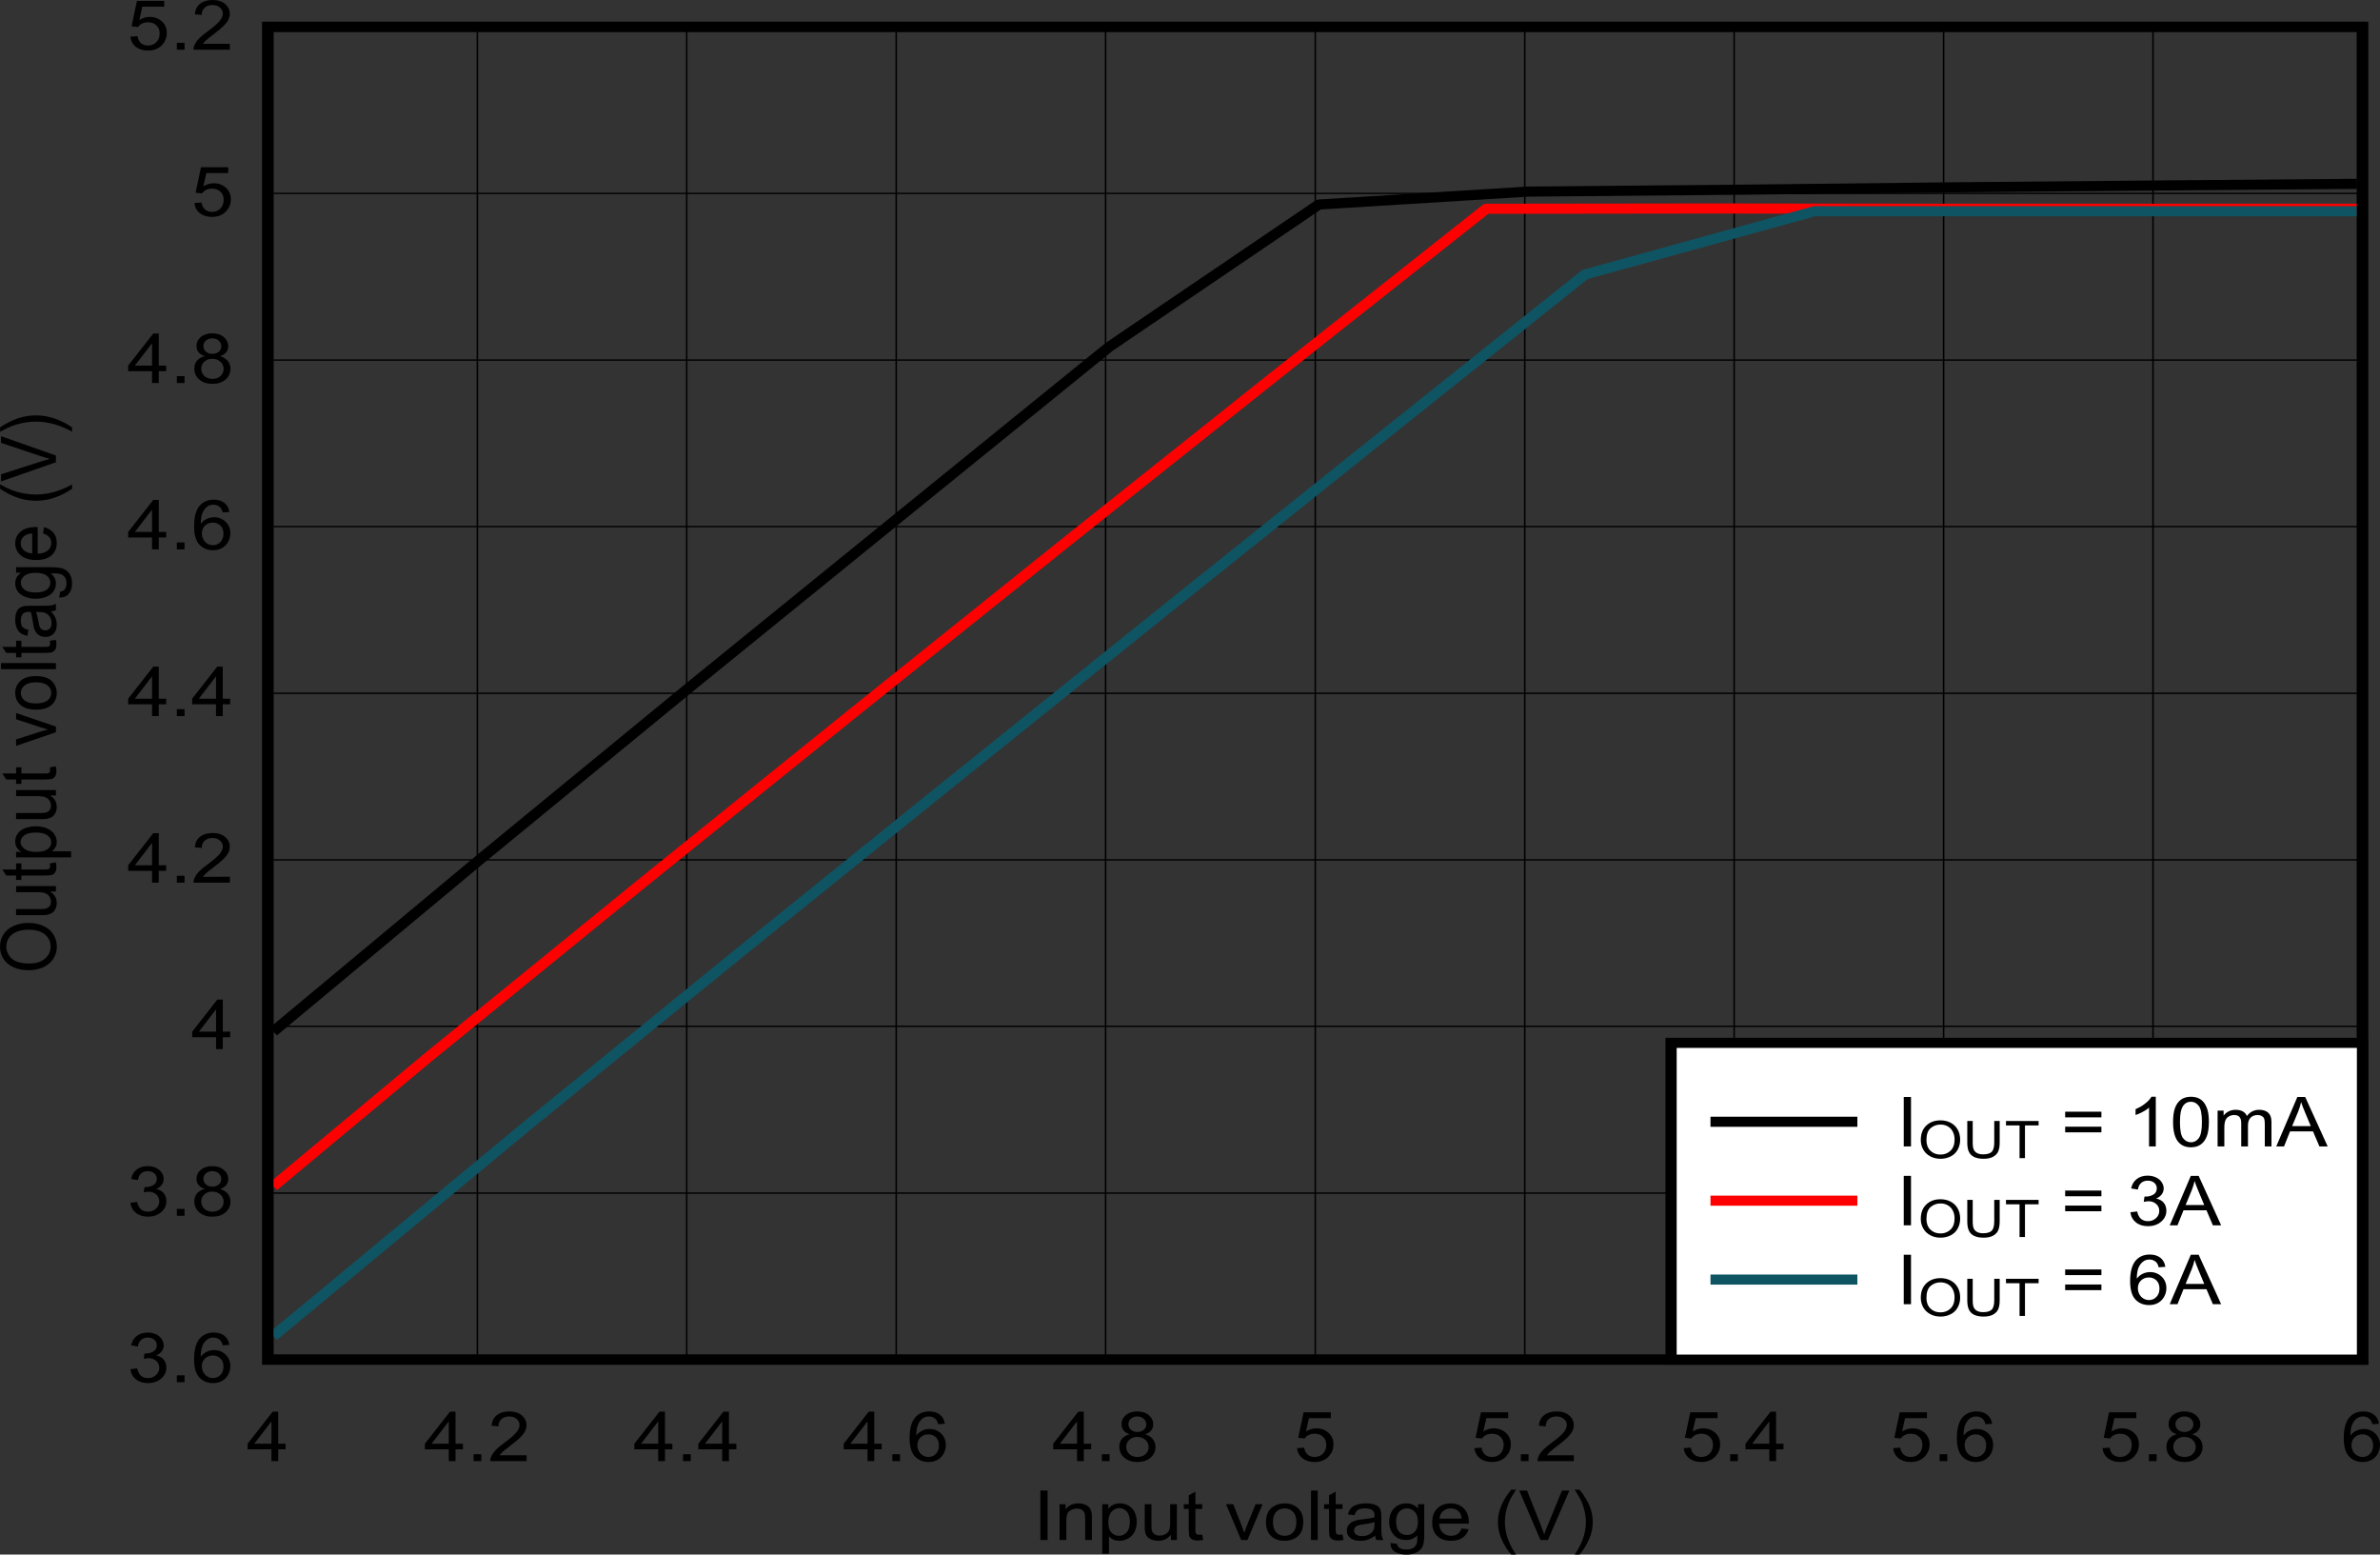 <?xml version="1.0" encoding="UTF-8" standalone="no"?>
<svg
   xmlns:dc="http://purl.org/dc/elements/1.1/"
   xmlns:cc="http://creativecommons.org/ns#"
   xmlns:rdf="http://www.w3.org/1999/02/22-rdf-syntax-ns#"
   xmlns:svg="http://www.w3.org/2000/svg"
   xmlns="http://www.w3.org/2000/svg"
   xmlns:xlink="http://www.w3.org/1999/xlink"
   xmlns:sodipodi="http://sodipodi.sourceforge.net/DTD/sodipodi-0.dtd"
   xmlns:inkscape="http://www.inkscape.org/namespaces/inkscape"
   sodipodi:docname="Dropout_5V_400kHz_AUTO.pdf"
   id="svg512"
   version="1.2"
   viewBox="0 0 512.928 334.955"
   height="334.955pt"
   width="512.928pt">
  <rect x="0" y="0" width="512.928" height="334.955" fill="#333333" stroke="none"/>
  <sodipodi:namedview
     id="namedview514"
     inkscape:window-height="480"
     inkscape:window-width="640"
     inkscape:pageshadow="2"
     inkscape:pageopacity="0"
     guidetolerance="10"
     gridtolerance="10"
     objecttolerance="10"
     borderopacity="1"
     bordercolor="#666666"
     pagecolor="#ffffff" />
  <defs
     id="defs145">
    <g
       id="g143">
      <symbol
         id="glyph0-0"
         overflow="visible">
        <path
           inkscape:connector-curvature="0"
           id="path2"
           d="m 2.062,0 v -9.312 h 8.266 V 0 Z m 0.266,-0.234 h 7.75 v -8.844 h -7.75 z m 0,0"
           style="stroke:none" />
      </symbol>
      <symbol
         id="glyph0-1"
         overflow="visible">
        <path
           inkscape:connector-curvature="0"
           id="path5"
           d="m 1.547,0 v -10.656 h 1.562 V 0 Z m 0,0"
           style="stroke:none" />
      </symbol>
      <symbol
         id="glyph0-2"
         overflow="visible">
        <path
           inkscape:connector-curvature="0"
           id="path8"
           d="M 1.094,0 V -7.719 H 2.391 V -6.625 C 3.023,-7.465 3.938,-7.891 5.125,-7.891 c 0.52,0 0.992,0.086 1.422,0.25 0.434,0.168 0.758,0.387 0.969,0.656 0.215,0.273 0.367,0.598 0.453,0.969 C 8.027,-5.773 8.062,-5.352 8.062,-4.75 V 0 H 6.609 v -4.703 c 0,-0.527 -0.059,-0.926 -0.172,-1.188 C 6.32,-6.16 6.117,-6.375 5.828,-6.531 5.547,-6.684 5.207,-6.766 4.812,-6.766 c -0.617,0 -1.148,0.18 -1.594,0.531 -0.449,0.355 -0.672,1.027 -0.672,2.016 V 0 Z m 0,0"
           style="stroke:none" />
      </symbol>
      <symbol
         id="glyph0-3"
         overflow="visible">
        <path
           inkscape:connector-curvature="0"
           id="path11"
           d="M 1.094,2.953 V -7.719 h 1.312 v 1 c 0.309,-0.395 0.664,-0.688 1.062,-0.875 0.395,-0.195 0.875,-0.297 1.438,-0.297 0.727,0 1.367,0.176 1.922,0.516 0.559,0.336 0.984,0.809 1.266,1.422 0.289,0.617 0.438,1.293 0.438,2.031 0,0.793 -0.16,1.508 -0.469,2.141 -0.312,0.625 -0.773,1.113 -1.375,1.453 -0.605,0.332 -1.238,0.5 -1.891,0.5 -0.492,0 -0.93,-0.09 -1.312,-0.266 -0.387,-0.184 -0.699,-0.422 -0.938,-0.703 v 3.75 z M 2.406,-3.812 c 0,0.992 0.223,1.727 0.672,2.203 0.445,0.469 0.988,0.703 1.625,0.703 0.645,0 1.195,-0.242 1.656,-0.734 0.457,-0.488 0.688,-1.25 0.688,-2.281 0,-0.988 -0.227,-1.727 -0.672,-2.219 C 5.926,-6.629 5.387,-6.875 4.766,-6.875 c -0.625,0 -1.18,0.262 -1.656,0.781 -0.469,0.523 -0.703,1.285 -0.703,2.281 z m 0,0"
           style="stroke:none" />
      </symbol>
      <symbol
         id="glyph0-4"
         overflow="visible">
        <path
           inkscape:connector-curvature="0"
           id="path14"
           d="m 6.703,0 v -1.141 c -0.668,0.875 -1.574,1.312 -2.719,1.312 -0.5,0 -0.977,-0.086 -1.422,-0.25 C 2.125,-0.254 1.801,-0.473 1.594,-0.734 1.383,-1.004 1.23,-1.332 1.141,-1.719 1.086,-1.965 1.062,-2.375 1.062,-2.938 v -4.781 h 1.453 v 4.281 c 0,0.688 0.023,1.148 0.078,1.375 0.09,0.344 0.285,0.617 0.578,0.812 0.301,0.199 0.672,0.297 1.109,0.297 0.434,0 0.844,-0.098 1.219,-0.297 0.383,-0.207 0.656,-0.484 0.812,-0.828 0.152,-0.34 0.234,-0.844 0.234,-1.5 V -7.719 H 8 V 0 Z m 0,0"
           style="stroke:none" />
      </symbol>
      <symbol
         id="glyph0-5"
         overflow="visible">
        <path
           inkscape:connector-curvature="0"
           id="path17"
           d="m 4.266,-1.172 0.203,1.156 c -0.406,0.082 -0.773,0.125 -1.094,0.125 -0.531,0 -0.945,-0.074 -1.234,-0.219 C 1.859,-0.262 1.652,-0.461 1.531,-0.703 1.414,-0.949 1.359,-1.473 1.359,-2.266 v -4.438 h -1.062 V -7.719 h 1.062 v -1.922 l 1.438,-0.781 v 2.703 h 1.469 v 1.016 H 2.797 V -2.188 c 0,0.375 0.023,0.617 0.078,0.719 0.051,0.105 0.133,0.191 0.25,0.25 0.113,0.062 0.281,0.094 0.5,0.094 0.152,0 0.367,-0.016 0.641,-0.047 z m 0,0"
           style="stroke:none" />
      </symbol>
      <symbol
         id="glyph0-6"
         overflow="visible">
        <path
           inkscape:connector-curvature="0"
           id="path20"
           d=""
           style="stroke:none" />
      </symbol>
      <symbol
         id="glyph0-7"
         overflow="visible">
        <path
           inkscape:connector-curvature="0"
           id="path23"
           d="M 3.469,0 0.203,-7.719 H 1.75 l 1.828,4.625 c 0.195,0.5 0.383,1.02 0.562,1.547 0.121,-0.402 0.301,-0.895 0.531,-1.469 l 1.906,-4.703 h 1.5 L 4.828,0 Z m 0,0"
           style="stroke:none" />
      </symbol>
      <symbol
         id="glyph0-8"
         overflow="visible">
        <path
           inkscape:connector-curvature="0"
           id="path26"
           d="m 0.547,-3.859 c 0,-1.426 0.441,-2.484 1.328,-3.172 0.738,-0.57 1.633,-0.859 2.688,-0.859 1.184,0 2.148,0.352 2.891,1.047 0.746,0.688 1.125,1.648 1.125,2.875 0,0.992 -0.168,1.773 -0.5,2.344 -0.324,0.574 -0.805,1.02 -1.438,1.328 -0.637,0.309 -1.332,0.469 -2.078,0.469 -1.199,0 -2.168,-0.344 -2.906,-1.031 -0.742,-0.695 -1.109,-1.695 -1.109,-3 z m 1.5,0 c 0,0.992 0.238,1.73 0.719,2.219 0.477,0.492 1.078,0.734 1.797,0.734 0.727,0 1.332,-0.242 1.812,-0.734 0.477,-0.496 0.719,-1.254 0.719,-2.266 0,-0.957 -0.246,-1.68 -0.734,-2.172 C 5.879,-6.566 5.277,-6.812 4.562,-6.812 c -0.719,0 -1.32,0.246 -1.797,0.734 -0.48,0.492 -0.719,1.23 -0.719,2.219 z m 0,0"
           style="stroke:none" />
      </symbol>
      <symbol
         id="glyph0-9"
         overflow="visible">
        <path
           inkscape:connector-curvature="0"
           id="path29"
           d="M 1.062,0 V -10.656 H 2.516 V 0 Z m 0,0"
           style="stroke:none" />
      </symbol>
      <symbol
         id="glyph0-10"
         overflow="visible">
        <path
           inkscape:connector-curvature="0"
           id="path32"
           d="m 6.688,-0.953 c -0.543,0.418 -1.066,0.711 -1.562,0.875 -0.492,0.164 -1.023,0.25 -1.594,0.25 -0.949,0 -1.68,-0.203 -2.188,-0.609 -0.5,-0.414 -0.75,-0.945 -0.75,-1.594 0,-0.383 0.094,-0.734 0.281,-1.047 0.195,-0.309 0.445,-0.562 0.75,-0.75 C 1.934,-4.012 2.289,-4.156 2.688,-4.25 2.965,-4.32 3.395,-4.391 3.969,-4.453 5.145,-4.574 6.008,-4.727 6.562,-4.906 6.57,-5.082 6.578,-5.195 6.578,-5.25 6.578,-5.777 6.434,-6.156 6.156,-6.375 5.789,-6.664 5.238,-6.812 4.5,-6.812 c -0.68,0 -1.184,0.113 -1.516,0.328 -0.324,0.211 -0.566,0.59 -0.719,1.141 L 0.844,-5.516 c 0.133,-0.551 0.348,-0.992 0.641,-1.328 0.289,-0.332 0.719,-0.586 1.281,-0.766 0.559,-0.184 1.211,-0.281 1.953,-0.281 0.727,0 1.32,0.082 1.781,0.234 0.457,0.148 0.789,0.34 1,0.578 0.215,0.242 0.367,0.539 0.453,0.891 0.051,0.219 0.078,0.621 0.078,1.203 v 1.75 c 0,1.219 0.031,1.992 0.094,2.312 C 8.184,-0.598 8.305,-0.289 8.484,0 H 6.969 C 6.82,-0.27 6.727,-0.586 6.688,-0.953 Z M 6.562,-3.875 c -0.531,0.199 -1.324,0.367 -2.375,0.5 -0.594,0.074 -1.02,0.164 -1.266,0.266 -0.25,0.094 -0.445,0.238 -0.578,0.422 -0.137,0.188 -0.203,0.395 -0.203,0.609 0,0.355 0.145,0.652 0.438,0.891 0.301,0.23 0.734,0.344 1.297,0.344 0.559,0 1.055,-0.109 1.484,-0.328 C 5.793,-1.398 6.117,-1.707 6.328,-2.094 6.48,-2.383 6.562,-2.816 6.562,-3.391 Z m 0,0"
           style="stroke:none" />
      </symbol>
      <symbol
         id="glyph0-11"
         overflow="visible">
        <path
           inkscape:connector-curvature="0"
           id="path35"
           d="m 0.828,0.641 1.406,0.188 c 0.059,0.395 0.227,0.68 0.5,0.859 0.352,0.238 0.844,0.359 1.469,0.359 0.676,0 1.195,-0.121 1.562,-0.359 C 6.129,1.445 6.375,1.105 6.5,0.672 6.582,0.398 6.617,-0.16 6.609,-1.016 5.973,-0.336 5.18,0 4.234,0 3.055,0 2.145,-0.379 1.5,-1.141 0.852,-1.91 0.531,-2.832 0.531,-3.906 c 0,-0.738 0.145,-1.414 0.438,-2.031 C 1.27,-6.559 1.703,-7.039 2.266,-7.375 2.824,-7.715 3.488,-7.891 4.25,-7.891 c 1.008,0 1.844,0.367 2.5,1.094 V -7.719 h 1.344 v 6.672 C 8.094,0.148 7.949,1 7.672,1.5 7.398,2.008 6.965,2.41 6.375,2.703 c -0.586,0.289 -1.305,0.438 -2.156,0.438 -1.023,0 -1.852,-0.211 -2.484,-0.625 -0.625,-0.418 -0.93,-1.043 -0.906,-1.875 z M 2.031,-4 c 0,1.012 0.219,1.754 0.656,2.219 0.445,0.469 1.008,0.703 1.688,0.703 0.664,0 1.223,-0.227 1.672,-0.688 0.457,-0.465 0.688,-1.195 0.688,-2.188 0,-0.945 -0.238,-1.66 -0.703,-2.141 C 5.562,-6.57 4.996,-6.812 4.344,-6.812 c -0.648,0 -1.195,0.242 -1.641,0.719 C 2.254,-5.625 2.031,-4.926 2.031,-4 Z m 0,0"
           style="stroke:none" />
      </symbol>
      <symbol
         id="glyph0-12"
         overflow="visible">
        <path
           inkscape:connector-curvature="0"
           id="path38"
           d="m 6.953,-2.484 1.5,0.172 c -0.23,0.781 -0.668,1.395 -1.312,1.828 -0.637,0.438 -1.457,0.656 -2.453,0.656 -1.25,0 -2.246,-0.344 -2.984,-1.031 -0.73,-0.695 -1.094,-1.676 -1.094,-2.938 0,-1.301 0.367,-2.305 1.109,-3.016 0.738,-0.715 1.703,-1.078 2.891,-1.078 1.145,0 2.078,0.355 2.797,1.062 C 8.133,-6.129 8.5,-5.145 8.5,-3.875 c 0,0.074 0,0.191 0,0.344 H 2.109 c 0.051,0.855 0.316,1.508 0.797,1.953 0.477,0.449 1.078,0.672 1.797,0.672 0.527,0 0.984,-0.125 1.359,-0.375 0.371,-0.246 0.672,-0.648 0.891,-1.203 z M 2.188,-4.609 H 6.969 C 6.906,-5.254 6.723,-5.738 6.422,-6.062 5.961,-6.559 5.363,-6.812 4.625,-6.812 c -0.668,0 -1.23,0.207 -1.688,0.609 -0.449,0.398 -0.699,0.93 -0.75,1.594 z m 0,0"
           style="stroke:none" />
      </symbol>
      <symbol
         id="glyph0-13"
         overflow="visible">
        <path
           inkscape:connector-curvature="0"
           id="path41"
           d="M 3.859,3.141 C 3.055,2.223 2.379,1.152 1.828,-0.062 1.273,-1.277 1,-2.547 1,-3.859 1,-5.012 1.207,-6.117 1.625,-7.172 2.102,-8.398 2.848,-9.625 3.859,-10.844 H 4.906 C 4.258,-9.832 3.824,-9.113 3.609,-8.688 3.285,-8.008 3.027,-7.309 2.844,-6.594 2.613,-5.688 2.5,-4.773 2.5,-3.859 c 0,2.336 0.801,4.664 2.406,7 z m 0,0"
           style="stroke:none" />
      </symbol>
      <symbol
         id="glyph0-14"
         overflow="visible">
        <path
           inkscape:connector-curvature="0"
           id="path44"
           d="M 4.656,0 0.078,-10.656 h 1.688 l 3.078,7.734 c 0.246,0.625 0.457,1.211 0.625,1.75 0.176,-0.582 0.391,-1.164 0.641,-1.75 l 3.188,-7.734 h 1.594 L 6.266,0 Z m 0,0"
           style="stroke:none" />
      </symbol>
      <symbol
         id="glyph0-15"
         overflow="visible">
        <path
           inkscape:connector-curvature="0"
           id="path47"
           d="M 2.047,3.141 H 1 c 1.613,-2.336 2.422,-4.664 2.422,-7 0,-0.902 -0.121,-1.805 -0.359,-2.703 C 2.883,-7.289 2.629,-7.988 2.297,-8.656 2.086,-9.09 1.652,-9.82 1,-10.844 h 1.047 c 1.008,1.219 1.754,2.445 2.234,3.672 0.414,1.055 0.625,2.16 0.625,3.312 0,1.312 -0.285,2.582 -0.844,3.797 C 3.508,1.152 2.836,2.223 2.047,3.141 Z m 0,0"
           style="stroke:none" />
      </symbol>
      <symbol
         id="glyph0-16"
         overflow="visible">
        <path
           inkscape:connector-curvature="0"
           id="path50"
           d="M 5.344,0 V -2.547 H 0.203 V -3.75 l 5.406,-6.906 h 1.188 V -3.75 h 1.594 v 1.203 H 6.797 V 0 Z m 0,-3.75 V -8.562 L 1.641,-3.75 Z m 0,0"
           style="stroke:none" />
      </symbol>
      <symbol
         id="glyph0-17"
         overflow="visible">
        <path
           inkscape:connector-curvature="0"
           id="path53"
           d="M 1.5,0 V -1.484 H 3.156 V 0 Z m 0,0"
           style="stroke:none" />
      </symbol>
      <symbol
         id="glyph0-18"
         overflow="visible">
        <path
           inkscape:connector-curvature="0"
           id="path56"
           d="M 8.328,-1.266 V 0 H 0.5 C 0.488,-0.309 0.547,-0.613 0.672,-0.906 0.867,-1.383 1.188,-1.859 1.625,-2.328 2.059,-2.793 2.695,-3.332 3.531,-3.938 c 1.277,-0.945 2.145,-1.695 2.594,-2.25 0.457,-0.559 0.688,-1.086 0.688,-1.578 0,-0.52 -0.211,-0.957 -0.625,-1.312 C 5.781,-9.441 5.242,-9.625 4.578,-9.625 c -0.699,0 -1.258,0.195 -1.672,0.578 -0.418,0.375 -0.633,0.898 -0.641,1.562 L 0.781,-7.625 c 0.09,-0.996 0.473,-1.758 1.141,-2.281 0.676,-0.527 1.57,-0.797 2.688,-0.797 1.133,0 2.035,0.289 2.703,0.859 0.664,0.562 1,1.262 1,2.094 0,0.43 -0.102,0.852 -0.297,1.266 -0.199,0.406 -0.523,0.84 -0.969,1.297 -0.449,0.461 -1.195,1.086 -2.234,1.875 -0.875,0.668 -1.441,1.121 -1.688,1.359 -0.242,0.23 -0.445,0.461 -0.609,0.688 z m 0,0"
           style="stroke:none" />
      </symbol>
      <symbol
         id="glyph0-19"
         overflow="visible">
        <path
           inkscape:connector-curvature="0"
           id="path59"
           d="m 8.219,-8.047 -1.438,0.094 C 6.656,-8.461 6.473,-8.832 6.234,-9.062 5.836,-9.434 5.352,-9.625 4.781,-9.625 4.312,-9.625 3.902,-9.508 3.562,-9.281 3.102,-8.977 2.738,-8.535 2.469,-7.953 2.207,-7.379 2.07,-6.559 2.062,-5.5 2.414,-5.977 2.844,-6.332 3.344,-6.562 3.852,-6.801 4.383,-6.922 4.938,-6.922 c 0.965,0 1.789,0.324 2.469,0.969 0.684,0.648 1.031,1.48 1.031,2.5 0,0.668 -0.164,1.289 -0.484,1.859 C 7.629,-1.02 7.184,-0.574 6.625,-0.266 6.07,0.035 5.441,0.188 4.734,0.188 3.516,0.188 2.523,-0.211 1.766,-1.016 1.004,-1.816 0.625,-3.141 0.625,-4.984 c 0,-2.059 0.422,-3.562 1.266,-4.5 0.738,-0.809 1.734,-1.219 2.984,-1.219 0.926,0 1.688,0.238 2.281,0.703 0.59,0.469 0.945,1.121 1.062,1.953 z m -5.922,4.594 c 0,0.449 0.102,0.883 0.312,1.297 C 2.824,-1.75 3.125,-1.434 3.5,-1.219 3.883,-1 4.285,-0.891 4.703,-0.891 c 0.613,0 1.141,-0.223 1.578,-0.672 0.445,-0.445 0.672,-1.051 0.672,-1.812 0,-0.738 -0.223,-1.32 -0.656,-1.75 -0.438,-0.426 -0.988,-0.641 -1.641,-0.641 -0.656,0 -1.215,0.215 -1.672,0.641 -0.461,0.43 -0.688,0.988 -0.688,1.672 z m 0,0"
           style="stroke:none" />
      </symbol>
      <symbol
         id="glyph0-20"
         overflow="visible">
        <path
           inkscape:connector-curvature="0"
           id="path62"
           d="M 2.922,-5.781 C 2.316,-5.977 1.867,-6.258 1.578,-6.625 c -0.293,-0.371 -0.438,-0.816 -0.438,-1.328 0,-0.777 0.305,-1.43 0.922,-1.953 0.621,-0.527 1.453,-0.797 2.484,-0.797 1.027,0 1.859,0.273 2.484,0.812 0.633,0.543 0.953,1.199 0.953,1.969 0,0.5 -0.148,0.934 -0.438,1.297 -0.281,0.367 -0.723,0.648 -1.312,0.844 0.727,0.219 1.281,0.57 1.656,1.047 0.383,0.469 0.578,1.035 0.578,1.688 0,0.918 -0.363,1.691 -1.078,2.312 C 6.672,-0.117 5.727,0.188 4.562,0.188 3.395,0.188 2.449,-0.125 1.734,-0.75 c -0.711,-0.621 -1.062,-1.398 -1.062,-2.328 0,-0.695 0.191,-1.281 0.578,-1.75 0.395,-0.465 0.953,-0.785 1.672,-0.953 z M 2.625,-8 c 0,0.512 0.18,0.93 0.547,1.25 0.363,0.312 0.832,0.469 1.406,0.469 0.559,0 1.02,-0.156 1.375,-0.469 0.352,-0.32 0.531,-0.711 0.531,-1.172 0,-0.477 -0.184,-0.879 -0.547,-1.203 -0.367,-0.332 -0.824,-0.5 -1.375,-0.5 -0.555,0 -1.02,0.164 -1.391,0.484 C 2.805,-8.828 2.625,-8.445 2.625,-8 Z m -0.469,4.922 c 0,0.375 0.098,0.742 0.297,1.094 0.195,0.344 0.488,0.617 0.875,0.812 0.395,0.188 0.812,0.281 1.25,0.281 0.695,0 1.27,-0.195 1.719,-0.594 0.457,-0.402 0.688,-0.922 0.688,-1.547 0,-0.633 -0.238,-1.156 -0.703,-1.562 -0.469,-0.414 -1.055,-0.625 -1.75,-0.625 -0.68,0 -1.246,0.211 -1.703,0.625 C 2.379,-4.188 2.156,-3.68 2.156,-3.078 Z m 0,0"
           style="stroke:none" />
      </symbol>
      <symbol
         id="glyph0-21"
         overflow="visible">
        <path
           inkscape:connector-curvature="0"
           id="path65"
           d="M 0.688,-2.797 2.219,-2.906 c 0.102,0.668 0.359,1.176 0.766,1.516 0.414,0.336 0.914,0.5 1.5,0.5 C 5.18,-0.891 5.77,-1.125 6.25,-1.594 6.738,-2.07 6.984,-2.707 6.984,-3.5 6.984,-4.238 6.746,-4.82 6.281,-5.25 5.82,-5.684 5.215,-5.906 4.469,-5.906 4,-5.906 3.57,-5.809 3.188,-5.625 c -0.375,0.188 -0.668,0.441 -0.875,0.75 l -1.375,-0.156 1.156,-5.484 h 5.875 v 1.25 H 3.25 l -0.641,2.875 C 3.324,-6.836 4.07,-7.062 4.844,-7.062 c 1.039,0 1.914,0.324 2.625,0.969 0.707,0.637 1.062,1.465 1.062,2.484 0,0.961 -0.316,1.793 -0.938,2.5 C 6.832,-0.242 5.793,0.188 4.484,0.188 3.41,0.188 2.527,-0.082 1.844,-0.625 1.164,-1.176 0.777,-1.898 0.688,-2.797 Z m 0,0"
           style="stroke:none" />
      </symbol>
      <symbol
         id="glyph0-22"
         overflow="visible">
        <path
           inkscape:connector-curvature="0"
           id="path68"
           d="m 0.688,-2.812 1.453,-0.172 c 0.164,0.742 0.445,1.277 0.844,1.609 0.402,0.324 0.898,0.484 1.484,0.484 0.676,0 1.25,-0.211 1.719,-0.641 C 6.664,-1.957 6.906,-2.488 6.906,-3.125 6.906,-3.715 6.684,-4.207 6.25,-4.594 5.812,-4.988 5.254,-5.188 4.578,-5.188 c -0.273,0 -0.613,0.051 -1.016,0.141 L 3.719,-6.188 c 0.09,0 0.172,0 0.234,0 0.621,0 1.18,-0.141 1.672,-0.422 0.496,-0.289 0.75,-0.742 0.75,-1.359 0,-0.477 -0.184,-0.875 -0.547,-1.188 C 5.461,-9.465 4.996,-9.625 4.438,-9.625 c -0.574,0 -1.051,0.164 -1.422,0.484 -0.375,0.312 -0.617,0.793 -0.719,1.438 L 0.844,-7.938 c 0.176,-0.871 0.578,-1.551 1.203,-2.031 0.633,-0.488 1.422,-0.734 2.359,-0.734 0.645,0 1.238,0.129 1.781,0.375 0.539,0.25 0.953,0.598 1.234,1.031 0.289,0.43 0.438,0.883 0.438,1.359 0,0.469 -0.145,0.895 -0.422,1.266 -0.273,0.375 -0.676,0.68 -1.203,0.906 0.695,0.137 1.238,0.434 1.625,0.891 0.383,0.461 0.578,1.039 0.578,1.734 0,0.93 -0.379,1.715 -1.125,2.359 -0.75,0.648 -1.707,0.969 -2.859,0.969 -1.043,0 -1.91,-0.273 -2.594,-0.828 C 1.18,-1.199 0.789,-1.926 0.688,-2.812 Z m 0,0"
           style="stroke:none" />
      </symbol>
      <symbol
         id="glyph0-23"
         overflow="visible">
        <path
           inkscape:connector-curvature="0"
           id="path71"
           d="m 8.734,-6.266 h -7.812 v -1.219 h 7.812 z m 0,3.234 h -7.812 V -4.25 h 7.812 z m 0,0"
           style="stroke:none" />
      </symbol>
      <symbol
         id="glyph0-24"
         overflow="visible">
        <path
           inkscape:connector-curvature="0"
           id="path74"
           d="M 6.156,0 H 4.703 v -8.344 c -0.344,0.305 -0.805,0.605 -1.375,0.906 -0.562,0.305 -1.074,0.527 -1.531,0.672 V -8.031 c 0.809,-0.34 1.52,-0.758 2.125,-1.25 0.613,-0.488 1.047,-0.961 1.297,-1.422 h 0.938 z m 0,0"
           style="stroke:none" />
      </symbol>
      <symbol
         id="glyph0-25"
         overflow="visible">
        <path
           inkscape:connector-curvature="0"
           id="path77"
           d="m 0.688,-5.25 c 0,-1.258 0.141,-2.273 0.422,-3.047 0.289,-0.77 0.719,-1.363 1.281,-1.781 0.57,-0.414 1.289,-0.625 2.156,-0.625 0.633,0 1.191,0.117 1.672,0.344 0.477,0.23 0.875,0.566 1.188,1 0.309,0.438 0.555,0.973 0.734,1.594 0.176,0.617 0.266,1.457 0.266,2.516 0,1.25 -0.148,2.262 -0.438,3.031 C 7.688,-1.457 7.258,-0.863 6.688,-0.438 6.125,-0.02 5.41,0.188 4.547,0.188 3.398,0.188 2.504,-0.18 1.859,-0.922 1.078,-1.805 0.688,-3.25 0.688,-5.25 Z m 1.484,0 c 0,1.75 0.227,2.918 0.688,3.5 0.457,0.574 1.02,0.859 1.688,0.859 0.664,0 1.223,-0.289 1.672,-0.875 0.457,-0.582 0.688,-1.742 0.688,-3.484 0,-1.758 -0.23,-2.926 -0.688,-3.5 -0.449,-0.582 -1.012,-0.875 -1.688,-0.875 -0.668,0 -1.199,0.258 -1.594,0.766 C 2.426,-8.203 2.172,-6.996 2.172,-5.25 Z m 0,0"
           style="stroke:none" />
      </symbol>
      <symbol
         id="glyph0-26"
         overflow="visible">
        <path
           inkscape:connector-curvature="0"
           id="path80"
           d="m 1.094,0 v -7.719 h 1.297 v 1.078 c 0.27,-0.371 0.629,-0.676 1.078,-0.906 0.445,-0.227 0.953,-0.344 1.516,-0.344 0.633,0 1.156,0.121 1.562,0.359 0.402,0.23 0.691,0.559 0.859,0.984 0.676,-0.895 1.562,-1.344 2.656,-1.344 0.84,0 1.492,0.215 1.953,0.641 0.457,0.418 0.688,1.07 0.688,1.953 V 0 h -1.438 v -4.859 c 0,-0.527 -0.051,-0.91 -0.141,-1.141 -0.094,-0.227 -0.27,-0.41 -0.516,-0.547 -0.25,-0.145 -0.543,-0.219 -0.875,-0.219 -0.605,0 -1.105,0.184 -1.5,0.547 -0.398,0.367 -0.594,0.945 -0.594,1.734 V 0 H 6.188 v -5.016 c 0,-0.582 -0.121,-1.02 -0.359,-1.312 -0.242,-0.289 -0.629,-0.438 -1.156,-0.438 -0.418,0 -0.801,0.102 -1.141,0.297 -0.344,0.188 -0.598,0.473 -0.75,0.844 C 2.625,-5.25 2.547,-4.707 2.547,-4 v 4 z m 0,0"
           style="stroke:none" />
      </symbol>
      <symbol
         id="glyph0-27"
         overflow="visible">
        <path
           inkscape:connector-curvature="0"
           id="path83"
           d="m -0.031,0 4.547,-10.656 h 1.688 L 11.047,0 h -1.781 l -1.375,-3.234 H 2.938 L 1.641,0 Z M 3.391,-4.375 H 7.406 L 6.172,-7.328 C 5.797,-8.223 5.512,-8.961 5.328,-9.547 5.172,-8.859 4.957,-8.176 4.688,-7.5 Z m 0,0"
           style="stroke:none" />
      </symbol>
      <symbol
         id="glyph1-0"
         overflow="visible">
        <path
           inkscape:connector-curvature="0"
           id="path86"
           d="M 0,-1.859 H -10.328 V -9.312 H 0 Z M -0.266,-2.094 v -6.984 h -9.812 v 6.984 z m 0,0"
           style="stroke:none" />
      </symbol>
      <symbol
         id="glyph1-1"
         overflow="visible">
        <path
           inkscape:connector-curvature="0"
           id="path89"
           d="m -5.766,-0.719 c -1.957,0 -3.492,-0.473 -4.609,-1.422 -1.113,-0.945 -1.672,-2.176 -1.672,-3.688 0,-0.977 0.262,-1.863 0.781,-2.656 0.523,-0.789 1.254,-1.391 2.188,-1.797 0.938,-0.414 1.996,-0.625 3.172,-0.625 1.211,0 2.289,0.223 3.234,0.656 0.938,0.43 1.652,1.043 2.141,1.844 0.492,0.805 0.734,1.668 0.734,2.594 0,1 -0.266,1.898 -0.797,2.688 -0.539,0.793 -1.273,1.395 -2.203,1.797 -0.934,0.406 -1.926,0.609 -2.969,0.609 z m 0.031,-1.453 c 1.43,0 2.555,-0.344 3.375,-1.031 0.812,-0.695 1.219,-1.566 1.219,-2.609 0,-1.059 -0.41,-1.93 -1.234,-2.609 -0.832,-0.684 -2.008,-1.031 -3.531,-1.031 -0.965,0 -1.812,0.148 -2.531,0.438 -0.715,0.293 -1.27,0.723 -1.656,1.281 -0.395,0.562 -0.594,1.199 -0.594,1.906 0,1 0.383,1.863 1.141,2.578 0.762,0.719 2.035,1.078 3.812,1.078 z m 0,0"
           style="stroke:none" />
      </symbol>
      <symbol
         id="glyph1-2"
         overflow="visible">
        <path
           inkscape:connector-curvature="0"
           id="path92"
           d="m 0,-6.047 h -1.266 c 0.969,0.605 1.453,1.426 1.453,2.453 0,0.461 -0.098,0.887 -0.281,1.281 -0.195,0.398 -0.441,0.691 -0.734,0.875 -0.289,0.188 -0.648,0.324 -1.078,0.406 -0.277,0.055 -0.734,0.078 -1.359,0.078 h -5.312 v -1.312 H -3.812 c 0.75,0 1.262,-0.023 1.531,-0.078 0.375,-0.082 0.676,-0.254 0.891,-0.516 0.219,-0.27 0.328,-0.602 0.328,-1 0,-0.383 -0.109,-0.75 -0.328,-1.094 -0.227,-0.34 -0.531,-0.586 -0.906,-0.734 -0.383,-0.145 -0.945,-0.219 -1.688,-0.219 h -4.594 v -1.312 H 0 Z m 0,0"
           style="stroke:none" />
      </symbol>
      <symbol
         id="glyph1-3"
         overflow="visible">
        <path
           inkscape:connector-curvature="0"
           id="path95"
           d="m -1.297,-3.844 1.281,-0.188 c 0.082,0.375 0.125,0.707 0.125,0.984 0,0.48 -0.086,0.852 -0.25,1.109 -0.164,0.262 -0.383,0.449 -0.656,0.562 -0.27,0.105 -0.844,0.156 -1.719,0.156 H -7.438 v 0.953 H -8.578 V -1.219 H -10.688 l -0.875,-1.297 h 2.984 V -3.844 H -7.438 v 1.328 h 5.016 c 0.406,0 0.676,-0.02 0.797,-0.062 0.117,-0.051 0.211,-0.129 0.281,-0.234 0.062,-0.102 0.094,-0.254 0.094,-0.453 0,-0.145 -0.016,-0.336 -0.047,-0.578 z m 0,0"
           style="stroke:none" />
      </symbol>
      <symbol
         id="glyph1-4"
         overflow="visible">
        <path
           inkscape:connector-curvature="0"
           id="path98"
           d="M 3.281,-0.984 H -8.578 v -1.188 h 1.125 C -7.887,-2.449 -8.219,-2.77 -8.438,-3.125 c -0.215,-0.352 -0.328,-0.781 -0.328,-1.281 0,-0.664 0.191,-1.25 0.562,-1.75 0.375,-0.508 0.91,-0.891 1.594,-1.141 0.688,-0.258 1.445,-0.391 2.266,-0.391 0.875,0 1.668,0.148 2.375,0.438 0.699,0.281 1.238,0.695 1.609,1.234 0.363,0.531 0.547,1.102 0.547,1.703 0,0.43 -0.102,0.82 -0.297,1.172 -0.207,0.344 -0.469,0.629 -0.781,0.844 H 3.281 Z m -7.516,-1.188 c 1.105,0 1.926,-0.195 2.453,-0.594 C -1.258,-3.168 -1,-3.66 -1,-4.234 -1,-4.816 -1.27,-5.312 -1.812,-5.719 c -0.551,-0.414 -1.398,-0.625 -2.547,-0.625 -1.09,0 -1.91,0.207 -2.453,0.609 -0.539,0.398 -0.812,0.879 -0.812,1.438 0,0.562 0.293,1.059 0.875,1.484 0.574,0.43 1.414,0.641 2.516,0.641 z m 0,0"
           style="stroke:none" />
      </symbol>
      <symbol
         id="glyph1-5"
         overflow="visible">
        <path
           inkscape:connector-curvature="0"
           id="path101"
           d=""
           style="stroke:none" />
      </symbol>
      <symbol
         id="glyph1-6"
         overflow="visible">
        <path
           inkscape:connector-curvature="0"
           id="path104"
           d="m 0,-3.125 -8.578,2.938 v -1.391 l 5.141,-1.656 c 0.555,-0.176 1.129,-0.336 1.719,-0.484 -0.445,-0.113 -0.988,-0.273 -1.625,-0.484 l -5.234,-1.719 v -1.344 L 0,-4.344 Z m 0,0"
           style="stroke:none" />
      </symbol>
      <symbol
         id="glyph1-7"
         overflow="visible">
        <path
           inkscape:connector-curvature="0"
           id="path107"
           d="m -4.281,-0.5 c -1.59,0 -2.77,-0.395 -3.531,-1.188 -0.633,-0.664 -0.953,-1.473 -0.953,-2.422 0,-1.059 0.387,-1.93 1.156,-2.609 0.773,-0.676 1.84,-1.016 3.203,-1.016 1.105,0 1.977,0.152 2.609,0.453 0.625,0.305 1.117,0.742 1.469,1.312 0.34,0.562 0.516,1.184 0.516,1.859 0,1.074 -0.379,1.945 -1.141,2.609 -0.77,0.668 -1.879,1 -3.328,1 z m 0,-1.344 c 1.094,0 1.918,-0.211 2.469,-0.641 0.543,-0.434 0.812,-0.977 0.812,-1.625 0,-0.652 -0.27,-1.195 -0.812,-1.625 -0.551,-0.434 -1.391,-0.656 -2.516,-0.656 -1.059,0 -1.863,0.223 -2.406,0.656 -0.551,0.438 -0.828,0.98 -0.828,1.625 0,0.648 0.273,1.191 0.812,1.625 0.543,0.43 1.367,0.641 2.469,0.641 z m 0,0"
           style="stroke:none" />
      </symbol>
      <symbol
         id="glyph1-8"
         overflow="visible">
        <path
           inkscape:connector-curvature="0"
           id="path110"
           d="m 0,-0.953 h -11.828 v -1.312 H 0 Z m 0,0"
           style="stroke:none" />
      </symbol>
      <symbol
         id="glyph1-9"
         overflow="visible">
        <path
           inkscape:connector-curvature="0"
           id="path113"
           d="m -1.062,-6.016 c 0.461,0.48 0.785,0.945 0.969,1.391 0.184,0.449 0.281,0.934 0.281,1.453 0,0.844 -0.227,1.496 -0.688,1.953 -0.457,0.461 -1.047,0.688 -1.766,0.688 -0.414,0 -0.797,-0.082 -1.141,-0.25 C -3.758,-0.957 -4.039,-1.188 -4.25,-1.469 -4.457,-1.746 -4.613,-2.062 -4.719,-2.406 -4.789,-2.664 -4.863,-3.055 -4.938,-3.578 -5.082,-4.629 -5.25,-5.406 -5.438,-5.906 c -0.195,-0.008 -0.32,-0.016 -0.375,-0.016 -0.59,0 -1.016,0.129 -1.266,0.375 -0.32,0.336 -0.484,0.832 -0.484,1.484 0,0.617 0.121,1.074 0.359,1.375 0.242,0.293 0.664,0.508 1.266,0.641 l -0.188,1.281 c -0.602,-0.113 -1.094,-0.301 -1.469,-0.562 -0.371,-0.27 -0.66,-0.656 -0.859,-1.156 -0.207,-0.508 -0.312,-1.098 -0.312,-1.766 0,-0.652 0.09,-1.188 0.266,-1.594 0.168,-0.414 0.383,-0.719 0.641,-0.906 0.262,-0.195 0.59,-0.336 0.984,-0.422 0.25,-0.039 0.699,-0.062 1.344,-0.062 h 1.938 c 1.355,0 2.211,-0.023 2.562,-0.078 C -0.676,-7.371 -0.332,-7.488 0,-7.656 v 1.375 c -0.301,0.137 -0.656,0.227 -1.062,0.266 z m -3.234,0.109 c 0.211,0.469 0.395,1.18 0.547,2.125 0.086,0.543 0.184,0.93 0.297,1.156 0.105,0.219 0.262,0.395 0.469,0.516 0.199,0.117 0.43,0.172 0.688,0.172 0.387,0 0.711,-0.129 0.969,-0.391 0.262,-0.258 0.391,-0.645 0.391,-1.156 0,-0.508 -0.117,-0.957 -0.359,-1.344 -0.246,-0.395 -0.586,-0.688 -1.016,-0.875 -0.332,-0.133 -0.816,-0.203 -1.453,-0.203 z m 0,0"
           style="stroke:none" />
      </symbol>
      <symbol
         id="glyph1-10"
         overflow="visible">
        <path
           inkscape:connector-curvature="0"
           id="path116"
           d="m 0.703,-0.734 0.219,-1.281 C 1.355,-2.066 1.676,-2.211 1.875,-2.453 2.145,-2.773 2.281,-3.219 2.281,-3.781 2.281,-4.395 2.145,-4.863 1.875,-5.188 1.602,-5.52 1.227,-5.742 0.75,-5.859 0.445,-5.93 -0.176,-5.961 -1.125,-5.953 -0.375,-5.379 0,-4.664 0,-3.812 c 0,1.062 -0.422,1.887 -1.266,2.469 -0.852,0.574 -1.875,0.859 -3.062,0.859 -0.82,0 -1.578,-0.129 -2.266,-0.391 -0.695,-0.27 -1.234,-0.656 -1.609,-1.156 -0.371,-0.508 -0.562,-1.109 -0.562,-1.797 0,-0.902 0.41,-1.656 1.219,-2.25 h -1.031 V -7.281 h 7.422 c 1.332,0 2.273,0.129 2.828,0.375 C 2.23,-6.664 2.676,-6.277 3,-5.75 c 0.32,0.531 0.484,1.184 0.484,1.953 0,0.93 -0.238,1.676 -0.703,2.234 C 2.32,-1 1.629,-0.723 0.703,-0.734 Z M -4.438,-1.828 c 1.125,0 1.949,-0.195 2.469,-0.594 0.512,-0.402 0.766,-0.91 0.766,-1.516 0,-0.602 -0.254,-1.109 -0.766,-1.516 -0.52,-0.402 -1.328,-0.609 -2.422,-0.609 -1.051,0 -1.844,0.211 -2.375,0.625 -0.527,0.418 -0.797,0.926 -0.797,1.516 0,0.586 0.27,1.082 0.797,1.484 0.523,0.406 1.301,0.609 2.328,0.609 z m 0,0"
           style="stroke:none" />
      </symbol>
      <symbol
         id="glyph1-11"
         overflow="visible">
        <path
           inkscape:connector-curvature="0"
           id="path119"
           d="m -2.766,-6.266 0.188,-1.359 c 0.875,0.219 1.559,0.621 2.047,1.203 0.48,0.574 0.719,1.309 0.719,2.203 0,1.125 -0.383,2.023 -1.156,2.688 -0.77,0.656 -1.852,0.984 -3.25,0.984 -1.434,0 -2.551,-0.332 -3.344,-1 -0.801,-0.664 -1.203,-1.535 -1.203,-2.609 0,-1.027 0.395,-1.867 1.172,-2.516 0.781,-0.652 1.883,-0.984 3.297,-0.984 0.086,0 0.211,0 0.375,0 v 5.766 c 0.949,-0.051 1.676,-0.289 2.172,-0.719 0.5,-0.434 0.75,-0.977 0.75,-1.625 0,-0.477 -0.141,-0.883 -0.422,-1.219 -0.277,-0.34 -0.727,-0.613 -1.344,-0.812 z m -2.344,4.297 v -4.312 c -0.715,0.062 -1.258,0.23 -1.625,0.5 -0.559,0.418 -0.844,0.957 -0.844,1.609 0,0.605 0.227,1.117 0.672,1.531 0.449,0.406 1.051,0.633 1.797,0.672 z m 0,0"
           style="stroke:none" />
      </symbol>
      <symbol
         id="glyph1-12"
         overflow="visible">
        <path
           inkscape:connector-curvature="0"
           id="path122"
           d="m 3.484,-3.484 c -1.012,0.719 -2.195,1.332 -3.547,1.828 -1.363,0.5 -2.77,0.75 -4.219,0.75 -1.277,0 -2.508,-0.188 -3.688,-0.562 -1.363,-0.426 -2.719,-1.098 -4.062,-2.016 v -0.938 c 1.117,0.586 1.914,0.977 2.391,1.172 0.742,0.293 1.52,0.523 2.328,0.688 1.012,0.211 2.023,0.312 3.031,0.312 2.594,0 5.18,-0.723 7.766,-2.172 z m 0,0"
           style="stroke:none" />
      </symbol>
      <symbol
         id="glyph1-13"
         overflow="visible">
        <path
           inkscape:connector-curvature="0"
           id="path125"
           d="m 0,-4.188 -11.828,4.125 v -1.531 l 8.594,-2.766 c 0.688,-0.227 1.336,-0.414 1.938,-0.562 C -1.941,-5.086 -2.586,-5.281 -3.234,-5.5 l -8.594,-2.875 V -9.812 L 0,-5.641 Z m 0,0"
           style="stroke:none" />
      </symbol>
      <symbol
         id="glyph1-14"
         overflow="visible">
        <path
           inkscape:connector-curvature="0"
           id="path128"
           d="m 3.484,-1.844 v 0.938 C 0.898,-2.352 -1.688,-3.078 -4.281,-3.078 c -1.008,0 -2.008,0.105 -3,0.312 -0.809,0.168 -1.586,0.398 -2.328,0.688 -0.488,0.199 -1.297,0.59 -2.422,1.172 v -0.938 c 1.344,-0.902 2.699,-1.578 4.062,-2.016 1.18,-0.371 2.41,-0.562 3.688,-0.562 1.449,0 2.855,0.254 4.219,0.75 1.352,0.5 2.535,1.113 3.547,1.828 z m 0,0"
           style="stroke:none" />
      </symbol>
      <symbol
         id="glyph2-0"
         overflow="visible">
        <path
           inkscape:connector-curvature="0"
           id="path131"
           d="M 1.547,0 V -6.984 H 7.75 V 0 Z M 1.75,-0.172 H 7.547 V -6.812 H 1.75 Z m 0,0"
           style="stroke:none" />
      </symbol>
      <symbol
         id="glyph2-1"
         overflow="visible">
        <path
           inkscape:connector-curvature="0"
           id="path134"
           d="m 0.594,-3.891 c 0,-1.332 0.395,-2.375 1.188,-3.125 0.789,-0.746 1.812,-1.125 3.062,-1.125 0.82,0 1.562,0.18 2.219,0.531 0.652,0.355 1.156,0.852 1.5,1.484 0.34,0.625 0.516,1.34 0.516,2.141 0,0.812 -0.184,1.543 -0.547,2.188 C 8.176,-1.16 7.664,-0.676 7,-0.344 6.332,-0.02 5.613,0.141 4.844,0.141 c -0.836,0 -1.586,-0.18 -2.25,-0.547 -0.656,-0.363 -1.16,-0.859 -1.5,-1.484 -0.336,-0.633 -0.5,-1.301 -0.5,-2 z M 1.812,-3.875 c 0,0.961 0.285,1.723 0.859,2.281 0.57,0.555 1.289,0.828 2.156,0.828 0.883,0 1.613,-0.281 2.188,-0.844 C 7.586,-2.168 7.875,-2.969 7.875,-4 7.875,-4.645 7.746,-5.207 7.5,-5.688 7.258,-6.176 6.902,-6.555 6.438,-6.828 5.969,-7.098 5.441,-7.234 4.859,-7.234 c -0.836,0 -1.555,0.262 -2.156,0.781 C 2.109,-5.941 1.812,-5.082 1.812,-3.875 Z m 0,0"
           style="stroke:none" />
      </symbol>
      <symbol
         id="glyph2-2"
         overflow="visible">
        <path
           inkscape:connector-curvature="0"
           id="path137"
           d="m 6.781,-8 h 1.172 v 4.625 c 0,0.805 -0.105,1.445 -0.312,1.922 -0.199,0.469 -0.566,0.855 -1.094,1.156 -0.523,0.293 -1.211,0.438 -2.062,0.438 C 3.648,0.141 2.965,0.008 2.438,-0.25 1.914,-0.508 1.539,-0.883 1.312,-1.375 1.082,-1.863 0.969,-2.531 0.969,-3.375 V -8 h 1.172 v 4.625 c 0,0.688 0.07,1.199 0.219,1.531 C 2.504,-1.52 2.75,-1.262 3.094,-1.078 3.445,-0.898 3.875,-0.812 4.375,-0.812 c 0.863,0 1.477,-0.176 1.844,-0.531 0.371,-0.352 0.562,-1.031 0.562,-2.031 z m 0,0"
           style="stroke:none" />
      </symbol>
      <symbol
         id="glyph2-3"
         overflow="visible">
        <path
           inkscape:connector-curvature="0"
           id="path140"
           d="M 3.219,0 V -7.047 H 0.297 V -8 h 7.031 v 0.953 h -2.938 V 0 Z m 0,0"
           style="stroke:none" />
      </symbol>
    </g>
  </defs>
  <g
     transform="translate(-62.032,-72.778)"
     id="surface1">
    <g
       id="g165"
       style="fill:#000000;fill-opacity:1">
      <use
         height="100%"
         width="100%"
         id="use147"
         y="404.593"
         x="284.699"
         xlink:href="#glyph0-1" />
      <use
         height="100%"
         width="100%"
         id="use149"
         y="404.593"
         x="289.294"
         xlink:href="#glyph0-2" />
      <use
         height="100%"
         width="100%"
         id="use151"
         y="404.593"
         x="298.485"
         xlink:href="#glyph0-3" />
      <use
         height="100%"
         width="100%"
         id="use153"
         y="404.593"
         x="307.676"
         xlink:href="#glyph0-4" />
      <use
         height="100%"
         width="100%"
         id="use155"
         y="404.593"
         x="316.867"
         xlink:href="#glyph0-5" />
      <use
         height="100%"
         width="100%"
         id="use157"
         y="404.593"
         x="321.462"
         xlink:href="#glyph0-6" />
      <use
         height="100%"
         width="100%"
         id="use159"
         y="404.593"
         x="326.057"
         xlink:href="#glyph0-7" />
      <use
         height="100%"
         width="100%"
         id="use161"
         y="404.593"
         x="334.323"
         xlink:href="#glyph0-8" />
      <use
         height="100%"
         width="100%"
         id="use163"
         y="404.593"
         x="343.513"
         xlink:href="#glyph0-9" />
    </g>
    <g
       id="g183"
       style="fill:#000000;fill-opacity:1">
      <use
         height="100%"
         width="100%"
         id="use167"
         y="404.593"
         x="347.1"
         xlink:href="#glyph0-5" />
      <use
         height="100%"
         width="100%"
         id="use169"
         y="404.593"
         x="351.696"
         xlink:href="#glyph0-10" />
      <use
         height="100%"
         width="100%"
         id="use171"
         y="404.593"
         x="360.887"
         xlink:href="#glyph0-11" />
      <use
         height="100%"
         width="100%"
         id="use173"
         y="404.593"
         x="370.077"
         xlink:href="#glyph0-12" />
      <use
         height="100%"
         width="100%"
         id="use175"
         y="404.593"
         x="379.268"
         xlink:href="#glyph0-6" />
      <use
         height="100%"
         width="100%"
         id="use177"
         y="404.593"
         x="383.864"
         xlink:href="#glyph0-13" />
      <use
         height="100%"
         width="100%"
         id="use179"
         y="404.593"
         x="389.368"
         xlink:href="#glyph0-14" />
      <use
         height="100%"
         width="100%"
         id="use181"
         y="404.593"
         x="400.394"
         xlink:href="#glyph0-15" />
    </g>
    <g
       id="g187"
       style="fill:#000000;fill-opacity:1">
      <use
         height="100%"
         width="100%"
         id="use185"
         y="282.542"
         x="74.079"
         xlink:href="#glyph1-1" />
    </g>
    <g
       id="g203"
       style="fill:#000000;fill-opacity:1">
      <use
         height="100%"
         width="100%"
         id="use189"
         y="270.917"
         x="74.079"
         xlink:href="#glyph1-2" />
      <use
         height="100%"
         width="100%"
         id="use191"
         y="262.64"
         x="74.079"
         xlink:href="#glyph1-3" />
      <use
         height="100%"
         width="100%"
         id="use193"
         y="258.502"
         x="74.079"
         xlink:href="#glyph1-4" />
      <use
         height="100%"
         width="100%"
         id="use195"
         y="250.225"
         x="74.079"
         xlink:href="#glyph1-2" />
      <use
         height="100%"
         width="100%"
         id="use197"
         y="241.949"
         x="74.079"
         xlink:href="#glyph1-3" />
      <use
         height="100%"
         width="100%"
         id="use199"
         y="237.811"
         x="74.079"
         xlink:href="#glyph1-5" />
      <use
         height="100%"
         width="100%"
         id="use201"
         y="233.673"
         x="74.079"
         xlink:href="#glyph1-6" />
    </g>
    <g
       id="g209"
       style="fill:#000000;fill-opacity:1">
      <use
         height="100%"
         width="100%"
         id="use205"
         y="226.185"
         x="74.079"
         xlink:href="#glyph1-7" />
      <use
         height="100%"
         width="100%"
         id="use207"
         y="217.909"
         x="74.079"
         xlink:href="#glyph1-8" />
    </g>
    <g
       id="g223"
       style="fill:#000000;fill-opacity:1">
      <use
         height="100%"
         width="100%"
         id="use211"
         y="214.678"
         x="74.079"
         xlink:href="#glyph1-3" />
      <use
         height="100%"
         width="100%"
         id="use213"
         y="210.54"
         x="74.079"
         xlink:href="#glyph1-9" />
      <use
         height="100%"
         width="100%"
         id="use215"
         y="202.264"
         x="74.079"
         xlink:href="#glyph1-10" />
      <use
         height="100%"
         width="100%"
         id="use217"
         y="193.987"
         x="74.079"
         xlink:href="#glyph1-11" />
      <use
         height="100%"
         width="100%"
         id="use219"
         y="185.711"
         x="74.079"
         xlink:href="#glyph1-5" />
      <use
         height="100%"
         width="100%"
         id="use221"
         y="181.573"
         x="74.079"
         xlink:href="#glyph1-12" />
    </g>
    <g
       id="g227"
       style="fill:#000000;fill-opacity:1">
      <use
         height="100%"
         width="100%"
         id="use225"
         y="176.571"
         x="74.079"
         xlink:href="#glyph1-13" />
    </g>
    <g
       id="g231"
       style="fill:#000000;fill-opacity:1">
      <use
         height="100%"
         width="100%"
         id="use229"
         y="166.702"
         x="74.079"
         xlink:href="#glyph1-14" />
    </g>
    <path
       inkscape:connector-curvature="0"
       id="path233"
       transform="matrix(2.36,5.9423e-8,-2.00168e-8,-2.125,51.49,414.18)"
       d="m 28.93,22.799 191.279,5e-6 V 157.939 l -191.279,-1e-5 z m 0,0"
       style="fill:none;stroke:#000000;stroke-width:1.024;stroke-linecap:round;stroke-linejoin:miter;stroke-miterlimit:10;stroke-opacity:1" />
    <g
       id="g237"
       style="fill:#000000;fill-opacity:1">
      <use
         height="100%"
         width="100%"
         id="use235"
         y="387.595"
         x="115.194"
         xlink:href="#glyph0-16" />
    </g>
    <path
       inkscape:connector-curvature="0"
       id="path239"
       transform="matrix(2.36,5.9423e-8,-2.00168e-8,-2.125,51.49,414.18)"
       d="m 48.061,157.94 -1e-6,-135.156"
       style="fill:none;stroke:#000000;stroke-width:0.14;stroke-linecap:butt;stroke-linejoin:round;stroke-miterlimit:10;stroke-opacity:1" />
    <g
       id="g247"
       style="fill:#000000;fill-opacity:1">
      <use
         height="100%"
         width="100%"
         id="use241"
         y="387.595"
         x="153.404"
         xlink:href="#glyph0-16" />
      <use
         height="100%"
         width="100%"
         id="use243"
         y="387.595"
         x="162.595"
         xlink:href="#glyph0-17" />
      <use
         height="100%"
         width="100%"
         id="use245"
         y="387.595"
         x="167.19"
         xlink:href="#glyph0-18" />
    </g>
    <path
       inkscape:connector-curvature="0"
       id="path249"
       transform="matrix(2.36,5.9423e-8,-2.00168e-8,-2.125,51.49,414.18)"
       d="m 67.179,157.94 -10e-7,-135.156"
       style="fill:none;stroke:#000000;stroke-width:0.14;stroke-linecap:butt;stroke-linejoin:round;stroke-miterlimit:10;stroke-opacity:1" />
    <g
       id="g257"
       style="fill:#000000;fill-opacity:1">
      <use
         height="100%"
         width="100%"
         id="use251"
         y="387.595"
         x="198.546"
         xlink:href="#glyph0-16" />
      <use
         height="100%"
         width="100%"
         id="use253"
         y="387.595"
         x="207.737"
         xlink:href="#glyph0-17" />
      <use
         height="100%"
         width="100%"
         id="use255"
         y="387.595"
         x="212.332"
         xlink:href="#glyph0-16" />
    </g>
    <path
       inkscape:connector-curvature="0"
       id="path259"
       transform="matrix(2.36,5.9423e-8,-2.00168e-8,-2.125,51.49,414.18)"
       d="M 86.311,157.94 86.311,22.784"
       style="fill:none;stroke:#000000;stroke-width:0.14;stroke-linecap:butt;stroke-linejoin:round;stroke-miterlimit:10;stroke-opacity:1" />
    <g
       id="g267"
       style="fill:#000000;fill-opacity:1">
      <use
         height="100%"
         width="100%"
         id="use261"
         y="387.595"
         x="243.655"
         xlink:href="#glyph0-16" />
      <use
         height="100%"
         width="100%"
         id="use263"
         y="387.595"
         x="252.846"
         xlink:href="#glyph0-17" />
      <use
         height="100%"
         width="100%"
         id="use265"
         y="387.595"
         x="257.441"
         xlink:href="#glyph0-19" />
    </g>
    <path
       inkscape:connector-curvature="0"
       id="path269"
       transform="matrix(2.36,5.9423e-8,-2.00168e-8,-2.125,51.49,414.18)"
       d="M 105.431,157.94 V 22.784"
       style="fill:none;stroke:#000000;stroke-width:0.14;stroke-linecap:butt;stroke-linejoin:round;stroke-miterlimit:10;stroke-opacity:1" />
    <g
       id="g277"
       style="fill:#000000;fill-opacity:1">
      <use
         height="100%"
         width="100%"
         id="use271"
         y="387.595"
         x="288.809"
         xlink:href="#glyph0-16" />
      <use
         height="100%"
         width="100%"
         id="use273"
         y="387.595"
         x="298"
         xlink:href="#glyph0-17" />
      <use
         height="100%"
         width="100%"
         id="use275"
         y="387.595"
         x="302.595"
         xlink:href="#glyph0-20" />
    </g>
    <path
       inkscape:connector-curvature="0"
       id="path279"
       transform="matrix(2.36,5.9423e-8,-2.00168e-8,-2.125,51.49,414.18)"
       d="m 124.58,157.94 -1e-5,-135.156"
       style="fill:none;stroke:#000000;stroke-width:0.14;stroke-linecap:butt;stroke-linejoin:round;stroke-miterlimit:10;stroke-opacity:1" />
    <g
       id="g283"
       style="fill:#000000;fill-opacity:1">
      <use
         height="100%"
         width="100%"
         id="use281"
         y="387.595"
         x="340.883"
         xlink:href="#glyph0-21" />
    </g>
    <path
       inkscape:connector-curvature="0"
       id="path285"
       transform="matrix(2.36,5.9423e-8,-2.00168e-8,-2.125,51.49,414.18)"
       d="M 143.71,157.94 V 22.784"
       style="fill:none;stroke:#000000;stroke-width:0.14;stroke-linecap:butt;stroke-linejoin:round;stroke-miterlimit:10;stroke-opacity:1" />
    <g
       id="g293"
       style="fill:#000000;fill-opacity:1">
      <use
         height="100%"
         width="100%"
         id="use287"
         y="387.595"
         x="379.107"
         xlink:href="#glyph0-21" />
      <use
         height="100%"
         width="100%"
         id="use289"
         y="387.595"
         x="388.298"
         xlink:href="#glyph0-17" />
      <use
         height="100%"
         width="100%"
         id="use291"
         y="387.595"
         x="392.894"
         xlink:href="#glyph0-18" />
    </g>
    <path
       inkscape:connector-curvature="0"
       id="path295"
       transform="matrix(2.36,5.9423e-8,-2.00168e-8,-2.125,51.49,414.18)"
       d="M 162.83,157.94 V 22.782"
       style="fill:none;stroke:#000000;stroke-width:0.14;stroke-linecap:butt;stroke-linejoin:round;stroke-miterlimit:10;stroke-opacity:1" />
    <g
       id="g303"
       style="fill:#000000;fill-opacity:1">
      <use
         height="100%"
         width="100%"
         id="use297"
         y="387.595"
         x="424.221"
         xlink:href="#glyph0-21" />
      <use
         height="100%"
         width="100%"
         id="use299"
         y="387.595"
         x="433.412"
         xlink:href="#glyph0-17" />
      <use
         height="100%"
         width="100%"
         id="use301"
         y="387.595"
         x="438.007"
         xlink:href="#glyph0-16" />
    </g>
    <path
       inkscape:connector-curvature="0"
       id="path305"
       transform="matrix(2.36,5.9423e-8,-2.00168e-8,-2.125,51.49,414.18)"
       d="M 181.959,157.94 V 22.782"
       style="fill:none;stroke:#000000;stroke-width:0.14;stroke-linecap:butt;stroke-linejoin:round;stroke-miterlimit:10;stroke-opacity:1" />
    <g
       id="g313"
       style="fill:#000000;fill-opacity:1">
      <use
         height="100%"
         width="100%"
         id="use307"
         y="387.595"
         x="469.358"
         xlink:href="#glyph0-21" />
      <use
         height="100%"
         width="100%"
         id="use309"
         y="387.595"
         x="478.549"
         xlink:href="#glyph0-17" />
      <use
         height="100%"
         width="100%"
         id="use311"
         y="387.595"
         x="483.145"
         xlink:href="#glyph0-19" />
    </g>
    <path
       inkscape:connector-curvature="0"
       id="path315"
       transform="matrix(2.36,5.9423e-8,-2.00168e-8,-2.125,51.49,414.18)"
       d="M 201.079,157.94 V 22.782"
       style="fill:none;stroke:#000000;stroke-width:0.14;stroke-linecap:butt;stroke-linejoin:round;stroke-miterlimit:10;stroke-opacity:1" />
    <g
       id="g323"
       style="fill:#000000;fill-opacity:1">
      <use
         height="100%"
         width="100%"
         id="use317"
         y="387.595"
         x="514.472"
         xlink:href="#glyph0-21" />
      <use
         height="100%"
         width="100%"
         id="use319"
         y="387.595"
         x="523.663"
         xlink:href="#glyph0-17" />
      <use
         height="100%"
         width="100%"
         id="use321"
         y="387.595"
         x="528.258"
         xlink:href="#glyph0-20" />
    </g>
    <g
       id="g327"
       style="fill:#000000;fill-opacity:1">
      <use
         height="100%"
         width="100%"
         id="use325"
         y="387.595"
         x="566.523"
         xlink:href="#glyph0-19" />
    </g>
    <g
       id="g335"
       style="fill:#000000;fill-opacity:1">
      <use
         height="100%"
         width="100%"
         id="use329"
         y="370.595"
         x="89.454"
         xlink:href="#glyph0-22" />
      <use
         height="100%"
         width="100%"
         id="use331"
         y="370.595"
         x="98.645"
         xlink:href="#glyph0-17" />
      <use
         height="100%"
         width="100%"
         id="use333"
         y="370.595"
         x="103.241"
         xlink:href="#glyph0-19" />
    </g>
    <path
       inkscape:connector-curvature="0"
       id="path337"
       transform="matrix(2.36,5.9423e-8,-2.00168e-8,-2.125,51.49,414.18)"
       d="m 28.93,39.688 191.311,5e-6"
       style="fill:none;stroke:#000000;stroke-width:0.14;stroke-linecap:butt;stroke-linejoin:round;stroke-miterlimit:10;stroke-opacity:1" />
    <g
       id="g345"
       style="fill:#000000;fill-opacity:1">
      <use
         height="100%"
         width="100%"
         id="use339"
         y="334.737"
         x="89.454"
         xlink:href="#glyph0-22" />
      <use
         height="100%"
         width="100%"
         id="use341"
         y="334.737"
         x="98.645"
         xlink:href="#glyph0-17" />
      <use
         height="100%"
         width="100%"
         id="use343"
         y="334.737"
         x="103.241"
         xlink:href="#glyph0-20" />
    </g>
    <path
       inkscape:connector-curvature="0"
       id="path347"
       transform="matrix(2.36,5.9423e-8,-2.00168e-8,-2.125,51.49,414.18)"
       d="m 28.93,56.595 191.311,6e-6"
       style="fill:none;stroke:#000000;stroke-width:0.14;stroke-linecap:butt;stroke-linejoin:round;stroke-miterlimit:10;stroke-opacity:1" />
    <g
       id="g351"
       style="fill:#000000;fill-opacity:1">
      <use
         height="100%"
         width="100%"
         id="use349"
         y="298.816"
         x="103.253"
         xlink:href="#glyph0-16" />
    </g>
    <path
       inkscape:connector-curvature="0"
       id="path353"
       transform="matrix(2.36,5.9423e-8,-2.00168e-8,-2.125,51.49,414.18)"
       d="m 28.93,73.472 191.311,5e-6"
       style="fill:none;stroke:#000000;stroke-width:0.14;stroke-linecap:butt;stroke-linejoin:round;stroke-miterlimit:10;stroke-opacity:1" />
    <g
       id="g361"
       style="fill:#000000;fill-opacity:1">
      <use
         height="100%"
         width="100%"
         id="use355"
         y="262.958"
         x="89.454"
         xlink:href="#glyph0-16" />
      <use
         height="100%"
         width="100%"
         id="use357"
         y="262.958"
         x="98.645"
         xlink:href="#glyph0-17" />
      <use
         height="100%"
         width="100%"
         id="use359"
         y="262.958"
         x="103.241"
         xlink:href="#glyph0-18" />
    </g>
    <path
       inkscape:connector-curvature="0"
       id="path363"
       transform="matrix(2.36,5.9423e-8,-2.00168e-8,-2.125,51.49,414.18)"
       d="m 28.93,90.363 191.311,6e-6"
       style="fill:none;stroke:#000000;stroke-width:0.14;stroke-linecap:butt;stroke-linejoin:round;stroke-miterlimit:10;stroke-opacity:1" />
    <g
       id="g371"
       style="fill:#000000;fill-opacity:1">
      <use
         height="100%"
         width="100%"
         id="use365"
         y="227.069"
         x="89.454"
         xlink:href="#glyph0-16" />
      <use
         height="100%"
         width="100%"
         id="use367"
         y="227.069"
         x="98.645"
         xlink:href="#glyph0-17" />
      <use
         height="100%"
         width="100%"
         id="use369"
         y="227.069"
         x="103.241"
         xlink:href="#glyph0-16" />
    </g>
    <path
       inkscape:connector-curvature="0"
       id="path373"
       transform="matrix(2.36,5.9423e-8,-2.00168e-8,-2.125,51.49,414.18)"
       d="m 28.93,107.269 191.311,1e-5"
       style="fill:none;stroke:#000000;stroke-width:0.14;stroke-linecap:butt;stroke-linejoin:round;stroke-miterlimit:10;stroke-opacity:1" />
    <g
       id="g381"
       style="fill:#000000;fill-opacity:1">
      <use
         height="100%"
         width="100%"
         id="use375"
         y="191.143"
         x="89.454"
         xlink:href="#glyph0-16" />
      <use
         height="100%"
         width="100%"
         id="use377"
         y="191.143"
         x="98.645"
         xlink:href="#glyph0-17" />
      <use
         height="100%"
         width="100%"
         id="use379"
         y="191.143"
         x="103.241"
         xlink:href="#glyph0-19" />
    </g>
    <path
       inkscape:connector-curvature="0"
       id="path383"
       transform="matrix(2.36,5.9423e-8,-2.00168e-8,-2.125,51.49,414.18)"
       d="M 28.93,124.15 H 220.24"
       style="fill:none;stroke:#000000;stroke-width:0.14;stroke-linecap:butt;stroke-linejoin:round;stroke-miterlimit:10;stroke-opacity:1" />
    <g
       id="g391"
       style="fill:#000000;fill-opacity:1">
      <use
         height="100%"
         width="100%"
         id="use385"
         y="155.299"
         x="89.454"
         xlink:href="#glyph0-16" />
      <use
         height="100%"
         width="100%"
         id="use387"
         y="155.299"
         x="98.645"
         xlink:href="#glyph0-17" />
      <use
         height="100%"
         width="100%"
         id="use389"
         y="155.299"
         x="103.241"
         xlink:href="#glyph0-20" />
    </g>
    <path
       inkscape:connector-curvature="0"
       id="path393"
       transform="matrix(2.36,5.9423e-8,-2.00168e-8,-2.125,51.49,414.18)"
       d="M 28.93,141.051 H 220.24"
       style="fill:none;stroke:#000000;stroke-width:0.14;stroke-linecap:butt;stroke-linejoin:round;stroke-miterlimit:10;stroke-opacity:1" />
    <g
       id="g397"
       style="fill:#000000;fill-opacity:1">
      <use
         height="100%"
         width="100%"
         id="use395"
         y="119.326"
         x="103.253"
         xlink:href="#glyph0-21" />
    </g>
    <g
       id="g405"
       style="fill:#000000;fill-opacity:1">
      <use
         height="100%"
         width="100%"
         id="use399"
         y="83.482"
         x="89.454"
         xlink:href="#glyph0-21" />
      <use
         height="100%"
         width="100%"
         id="use401"
         y="83.482"
         x="98.645"
         xlink:href="#glyph0-17" />
      <use
         height="100%"
         width="100%"
         id="use403"
         y="83.482"
         x="103.241"
         xlink:href="#glyph0-18" />
    </g>
    <path
       inkscape:connector-curvature="0"
       id="path407"
       transform="matrix(2.36,5.9423e-8,-2.00168e-8,-2.125,51.49,414.18)"
       d="m 219.701,142.02 -18.33,-0.169 -19.161,-0.191 -19.12,-0.239 -19.07,-0.189 -19.12,-1.311 L 105.74,125.479 86.652,108.29 67.491,91.016 48.343,73.562 29.418,56.061"
       style="fill:none;stroke:#000000;stroke-width:1.024;stroke-linecap:butt;stroke-linejoin:round;stroke-miterlimit:10;stroke-opacity:1" />
    <path
       inkscape:connector-curvature="0"
       id="path409"
       transform="matrix(2.36,5.9423e-8,-2.00168e-8,-2.125,51.49,414.18)"
       d="m 219.701,139.49 h -38.571 l -20.461,0.029 -20.479,-0.029 L 120.81,122.47 101.54,105.431 82.185,88.196 62.858,70.888 43.533,53.42 29.418,40.372"
       style="fill:none;stroke:#ff0000;stroke-width:1.024;stroke-linecap:butt;stroke-linejoin:round;stroke-miterlimit:10;stroke-opacity:1" />
    <path
       inkscape:connector-curvature="0"
       id="path411"
       transform="matrix(2.36,5.9423e-8,-2.00168e-8,-2.125,51.49,414.18)"
       d="M 219.701,139.24 H 170.16 L 149.21,132.829 129.82,115.64 110.43,98.408 91.135,81.189 71.78,63.855 52.455,46.384 33.218,28.676 29.418,25.189"
       style="fill:none;stroke:#0f5463;stroke-width:1.024;stroke-linecap:butt;stroke-linejoin:round;stroke-miterlimit:10;stroke-opacity:1" />
    <path
       inkscape:connector-curvature="0"
       id="path413"
       transform="matrix(2.36,5.9423e-8,-2.00168e-8,-2.125,51.49,414.18)"
       d="m 28.93,22.799 191.279,5e-6 V 157.939 l -191.279,-1e-5 z m 0,0"
       style="fill:none;stroke:#000000;stroke-width:1.024;stroke-linecap:round;stroke-linejoin:miter;stroke-miterlimit:10;stroke-opacity:1" />
    <path
       inkscape:connector-curvature="0"
       id="path415"
       transform="matrix(2.36,5.9423e-8,-2.00168e-8,-2.125,51.49,414.18)"
       d="m 157.07,22.799 63.141,2e-6 v 32.119 l -63.141,-2e-6 z m 0,0"
       style="fill:#ffffff;fill-opacity:1;fill-rule:evenodd;stroke:#000000;stroke-width:1.024;stroke-linecap:round;stroke-linejoin:miter;stroke-miterlimit:10;stroke-opacity:1" />
    <path
       inkscape:connector-curvature="0"
       id="path417"
       transform="matrix(2.36,5.9423e-8,-2.00168e-8,-2.125,51.49,414.18)"
       d="m 161.181,46.917 h 12.39"
       style="fill:none;stroke:#000000;stroke-width:1.024;stroke-linecap:square;stroke-linejoin:round;stroke-miterlimit:10;stroke-opacity:1" />
    <g
       id="g421"
       style="fill:#000000;fill-opacity:1">
      <use
         height="100%"
         width="100%"
         id="use419"
         y="319.789"
         x="470.774"
         xlink:href="#glyph0-1" />
    </g>
    <g
       id="g427"
       style="fill:#000000;fill-opacity:1">
      <use
         height="100%"
         width="100%"
         id="use423"
         y="322.312"
         x="475.399"
         xlink:href="#glyph2-1" />
      <use
         height="100%"
         width="100%"
         id="use425"
         y="322.312"
         x="485.044"
         xlink:href="#glyph2-2" />
    </g>
    <g
       id="g431"
       style="fill:#000000;fill-opacity:1">
      <use
         height="100%"
         width="100%"
         id="use429"
         y="322.312"
         x="494.057"
         xlink:href="#glyph2-3" />
    </g>
    <g
       id="g439"
       style="fill:#000000;fill-opacity:1">
      <use
         height="100%"
         width="100%"
         id="use433"
         y="319.789"
         x="501.589"
         xlink:href="#glyph0-6" />
      <use
         height="100%"
         width="100%"
         id="use435"
         y="319.789"
         x="506.185"
         xlink:href="#glyph0-23" />
      <use
         height="100%"
         width="100%"
         id="use437"
         y="319.789"
         x="515.838"
         xlink:href="#glyph0-6" />
    </g>
    <g
       id="g449"
       style="fill:#000000;fill-opacity:1">
      <use
         height="100%"
         width="100%"
         id="use441"
         y="319.789"
         x="520.483"
         xlink:href="#glyph0-24" />
      <use
         height="100%"
         width="100%"
         id="use443"
         y="319.789"
         x="529.674"
         xlink:href="#glyph0-25" />
      <use
         height="100%"
         width="100%"
         id="use445"
         y="319.789"
         x="538.865"
         xlink:href="#glyph0-26" />
      <use
         height="100%"
         width="100%"
         id="use447"
         y="319.789"
         x="552.635"
         xlink:href="#glyph0-27" />
    </g>
    <path
       inkscape:connector-curvature="0"
       id="path451"
       transform="matrix(2.36,5.9423e-8,-2.00168e-8,-2.125,51.49,414.18)"
       d="m 161.181,38.918 h 12.39"
       style="fill:none;stroke:#ff0000;stroke-width:1.024;stroke-linecap:square;stroke-linejoin:round;stroke-miterlimit:10;stroke-opacity:1" />
    <g
       id="g455"
       style="fill:#000000;fill-opacity:1">
      <use
         height="100%"
         width="100%"
         id="use453"
         y="336.788"
         x="470.774"
         xlink:href="#glyph0-1" />
    </g>
    <g
       id="g461"
       style="fill:#000000;fill-opacity:1">
      <use
         height="100%"
         width="100%"
         id="use457"
         y="339.31"
         x="475.399"
         xlink:href="#glyph2-1" />
      <use
         height="100%"
         width="100%"
         id="use459"
         y="339.31"
         x="485.044"
         xlink:href="#glyph2-2" />
    </g>
    <g
       id="g465"
       style="fill:#000000;fill-opacity:1">
      <use
         height="100%"
         width="100%"
         id="use463"
         y="339.31"
         x="494.057"
         xlink:href="#glyph2-3" />
    </g>
    <g
       id="g473"
       style="fill:#000000;fill-opacity:1">
      <use
         height="100%"
         width="100%"
         id="use467"
         y="336.788"
         x="501.589"
         xlink:href="#glyph0-6" />
      <use
         height="100%"
         width="100%"
         id="use469"
         y="336.788"
         x="506.185"
         xlink:href="#glyph0-23" />
      <use
         height="100%"
         width="100%"
         id="use471"
         y="336.788"
         x="515.838"
         xlink:href="#glyph0-6" />
    </g>
    <g
       id="g479"
       style="fill:#000000;fill-opacity:1">
      <use
         height="100%"
         width="100%"
         id="use475"
         y="336.788"
         x="520.483"
         xlink:href="#glyph0-22" />
      <use
         height="100%"
         width="100%"
         id="use477"
         y="336.788"
         x="529.674"
         xlink:href="#glyph0-27" />
    </g>
    <path
       inkscape:connector-curvature="0"
       id="path481"
       transform="matrix(2.36,5.9423e-8,-2.00168e-8,-2.125,51.49,414.18)"
       d="m 161.181,30.917 h 12.39"
       style="fill:none;stroke:#0f5463;stroke-width:1.024;stroke-linecap:square;stroke-linejoin:round;stroke-miterlimit:10;stroke-opacity:1" />
    <g
       id="g485"
       style="fill:#000000;fill-opacity:1">
      <use
         height="100%"
         width="100%"
         id="use483"
         y="353.786"
         x="470.774"
         xlink:href="#glyph0-1" />
    </g>
    <g
       id="g491"
       style="fill:#000000;fill-opacity:1">
      <use
         height="100%"
         width="100%"
         id="use487"
         y="356.31"
         x="475.399"
         xlink:href="#glyph2-1" />
      <use
         height="100%"
         width="100%"
         id="use489"
         y="356.31"
         x="485.044"
         xlink:href="#glyph2-2" />
    </g>
    <g
       id="g495"
       style="fill:#000000;fill-opacity:1">
      <use
         height="100%"
         width="100%"
         id="use493"
         y="356.31"
         x="494.057"
         xlink:href="#glyph2-3" />
    </g>
    <g
       id="g503"
       style="fill:#000000;fill-opacity:1">
      <use
         height="100%"
         width="100%"
         id="use497"
         y="353.786"
         x="501.589"
         xlink:href="#glyph0-6" />
      <use
         height="100%"
         width="100%"
         id="use499"
         y="353.786"
         x="506.185"
         xlink:href="#glyph0-23" />
      <use
         height="100%"
         width="100%"
         id="use501"
         y="353.786"
         x="515.838"
         xlink:href="#glyph0-6" />
    </g>
    <g
       id="g509"
       style="fill:#000000;fill-opacity:1">
      <use
         height="100%"
         width="100%"
         id="use505"
         y="353.786"
         x="520.483"
         xlink:href="#glyph0-19" />
      <use
         height="100%"
         width="100%"
         id="use507"
         y="353.786"
         x="529.674"
         xlink:href="#glyph0-27" />
    </g>
  </g>
</svg>
